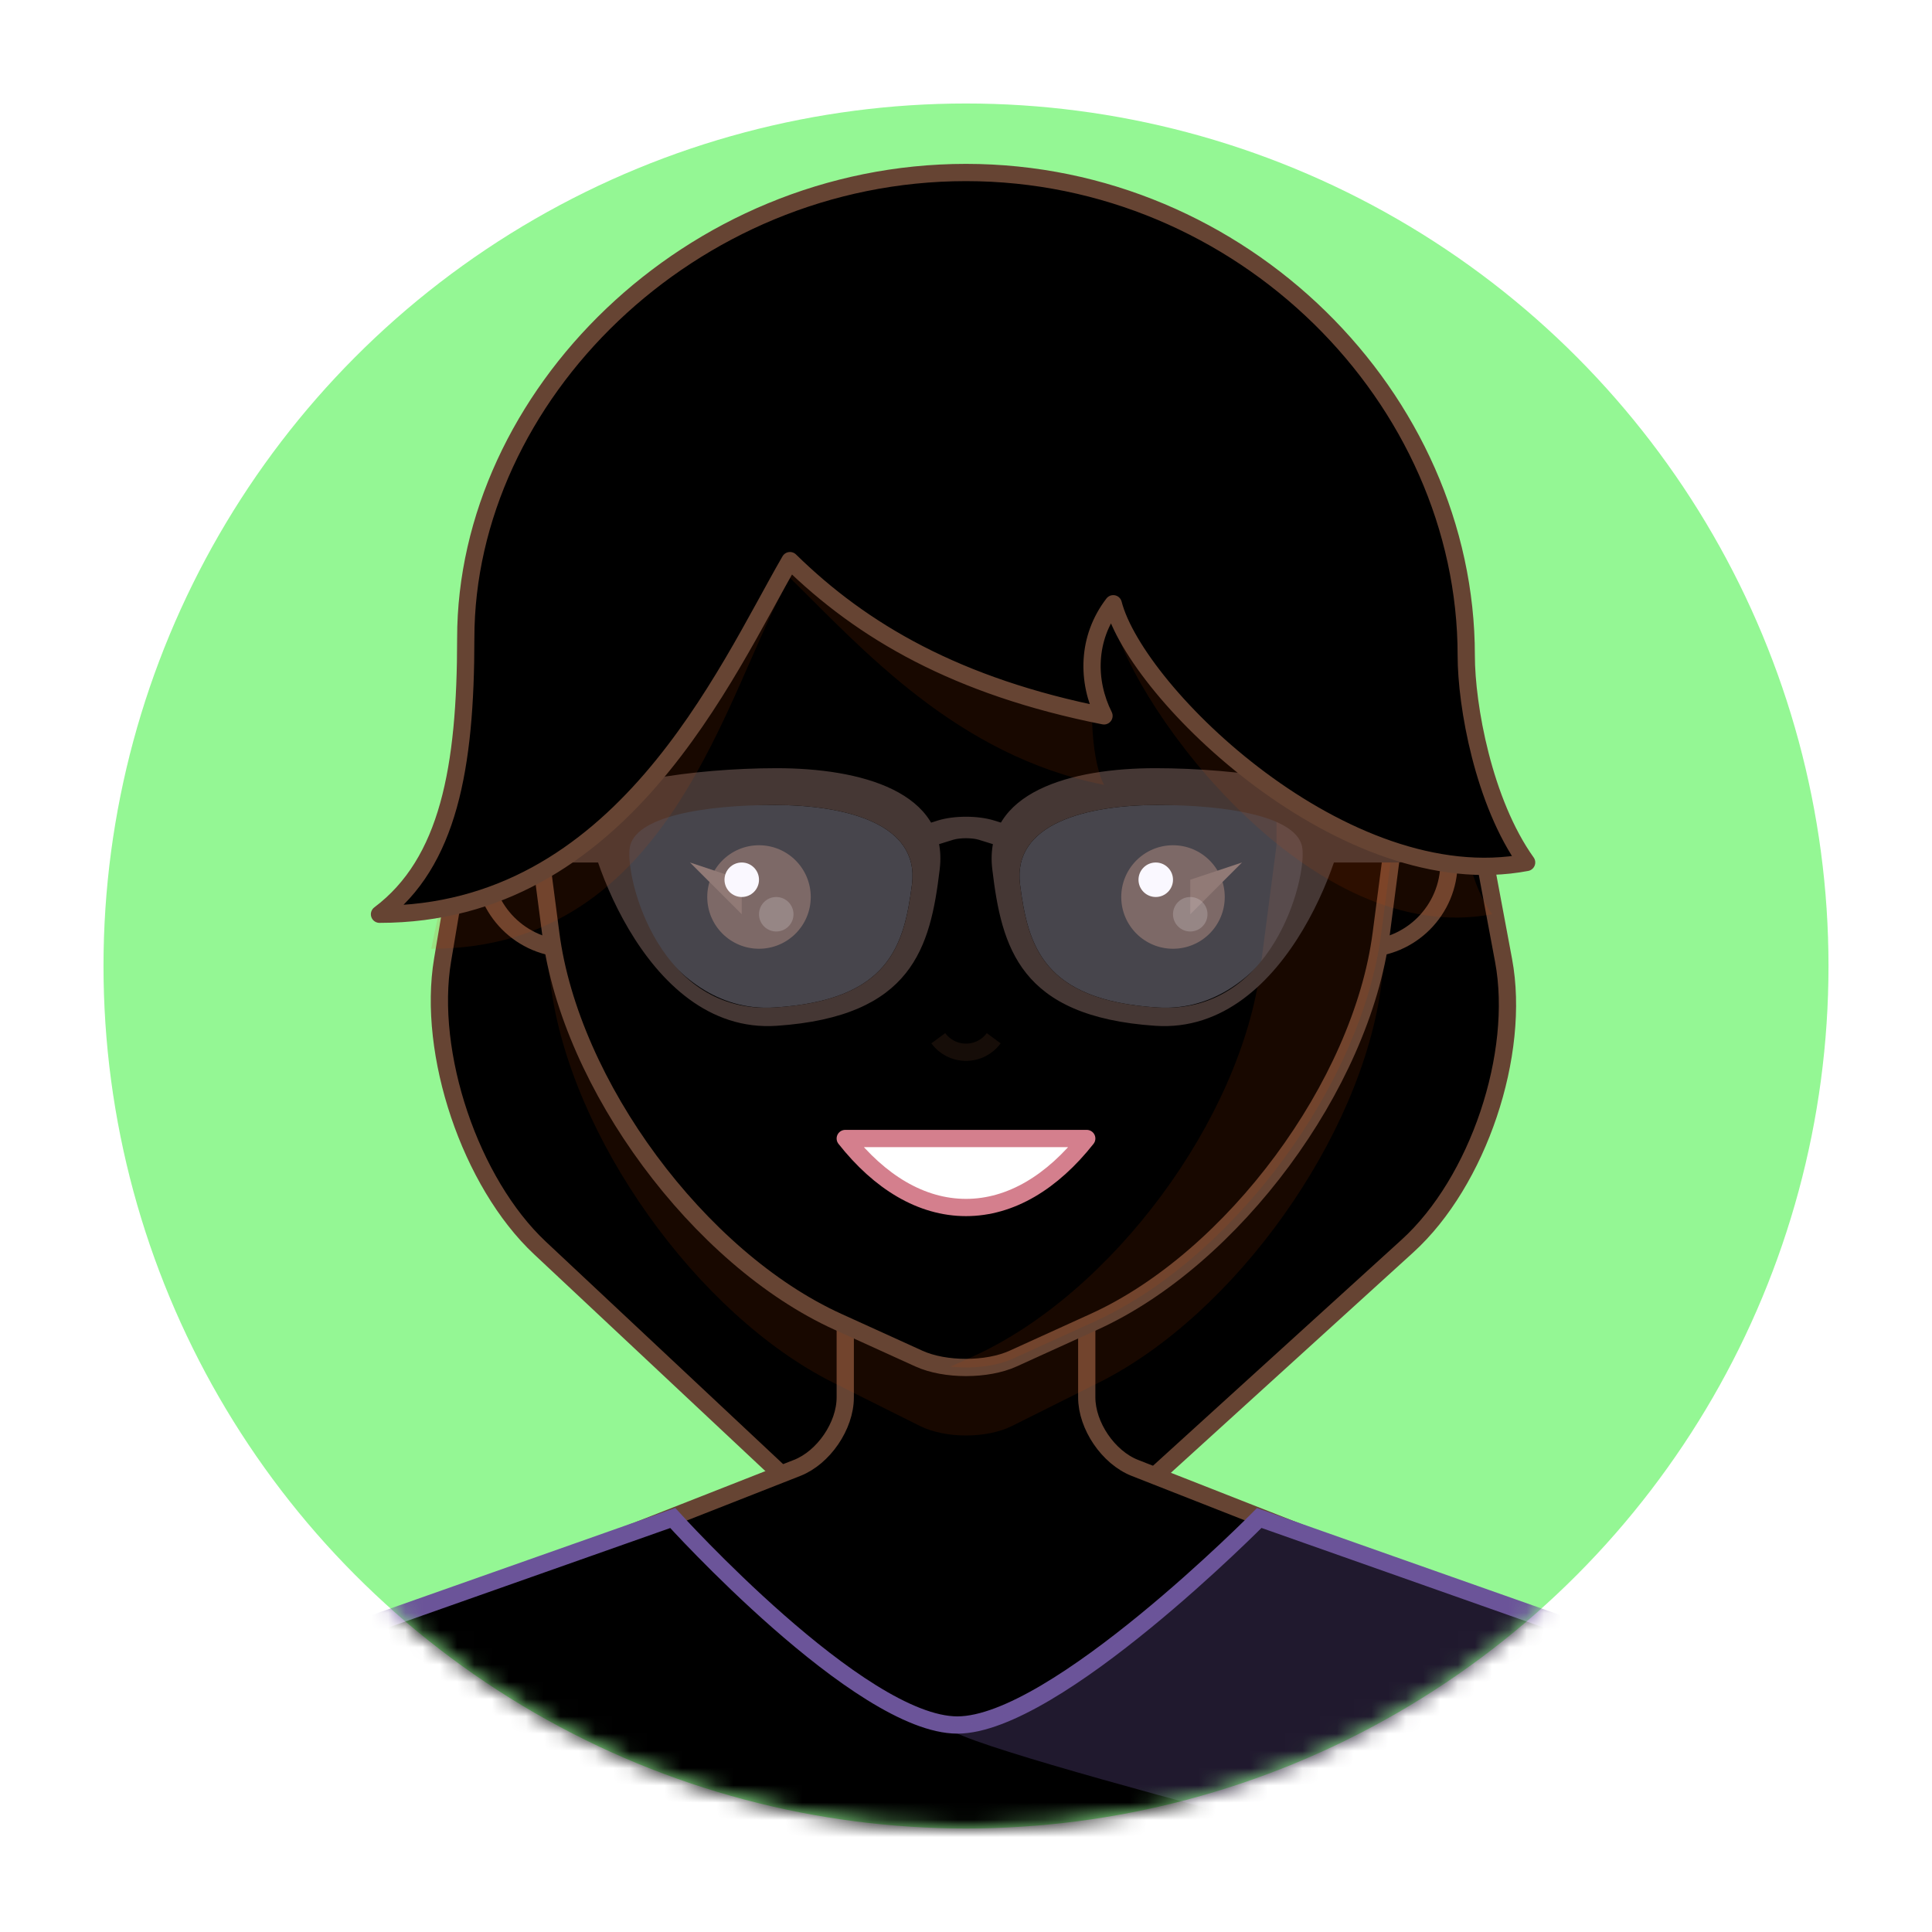 <?xml version="1.0" encoding="UTF-8"?> <svg xmlns="http://www.w3.org/2000/svg" xmlns:xlink="http://www.w3.org/1999/xlink" width="112px" height="112px" viewBox="0 0 112 112" version="1.1"><title>Avatars/Big/Brown Hair Glasses Lady</title><defs><circle id="path-1" cx="50" cy="50" r="50"></circle><circle id="path-3" cx="50" cy="50" r="50"></circle><path d="M8.681,21.731 C10.514,10.834 20.951,2 32.009,2 L37.991,2 C49.042,2 59.646,10.804 61.674,21.656 L66.163,45.672 C67.178,51.1 64.685,58.514 60.594,62.233 L35,85.5 L10.301,62.345 C6.269,58.565 3.744,51.076 4.659,45.641 L8.681,21.731 Z" id="path-5"></path><filter x="-4.8%" y="-3.6%" width="109.7%" height="107.4%" id="filter-6"><feGaussianBlur stdDeviation="2.5" in="SourceAlpha" result="shadowBlurInner1"></feGaussianBlur><feOffset dx="0" dy="0" in="shadowBlurInner1" result="shadowOffsetInner1"></feOffset><feComposite in="shadowOffsetInner1" in2="SourceAlpha" operator="arithmetic" k2="-1" k3="1" result="shadowInnerInner1"></feComposite><feColorMatrix values="0 0 0 0 0.502 0 0 0 0 0 0 0 0 0 0 0 0 0 0.3 0" type="matrix" in="shadowInnerInner1"></feColorMatrix></filter><path d="M7,40 C7,37.239 9.23,35 11.994,35 L58.006,35 C60.764,35 63,37.244 63,40 L63,40 C63,42.761 60.77,45 58.006,45 L11.994,45 C9.236,45 7,42.756 7,40 L7,40 Z" id="path-7"></path><filter x="-5.4%" y="-30.0%" width="110.7%" height="160.0%" id="filter-8"><feGaussianBlur stdDeviation="2.5" in="SourceAlpha" result="shadowBlurInner1"></feGaussianBlur><feOffset dx="0" dy="0" in="shadowBlurInner1" result="shadowOffsetInner1"></feOffset><feComposite in="shadowOffsetInner1" in2="SourceAlpha" operator="arithmetic" k2="-1" k3="1" result="shadowInnerInner1"></feComposite><feColorMatrix values="0 0 0 0 0.4 0 0 0 0 0 0 0 0 0 0 0 0 0 0.3 0" type="matrix" in="shadowInnerInner1"></feColorMatrix></filter><path d="M44.787,75.095 C43.248,74.49 42,72.647 42,71.007 L42,56 L28,56 L28,71.007 C28,72.66 26.743,74.494 25.213,75.095 L0,85 L0,94 L70,94 L70,85 L44.787,75.095 Z" id="path-9"></path><filter x="-4.3%" y="-7.9%" width="108.6%" height="115.8%" id="filter-10"><feGaussianBlur stdDeviation="2.5" in="SourceAlpha" result="shadowBlurInner1"></feGaussianBlur><feOffset dx="0" dy="0" in="shadowBlurInner1" result="shadowOffsetInner1"></feOffset><feComposite in="shadowOffsetInner1" in2="SourceAlpha" operator="arithmetic" k2="-1" k3="1" result="shadowInnerInner1"></feComposite><feColorMatrix values="0 0 0 0 0.4 0 0 0 0 0 0 0 0 0 0 0 0 0 0.3 0" type="matrix" in="shadowInnerInner1"></feColorMatrix></filter><path d="M1,84 L18,78 C18,78 28.833,90 34.5,90 C40.167,90 52,78 52,78 L69,84 L69,100 L1,100 L1,84 Z" id="path-11"></path><filter x="-4.4%" y="-14.0%" width="108.8%" height="127.6%" id="filter-12"><feGaussianBlur stdDeviation="2.5" in="SourceAlpha" result="shadowBlurInner1"></feGaussianBlur><feOffset dx="0" dy="0" in="shadowBlurInner1" result="shadowOffsetInner1"></feOffset><feComposite in="shadowOffsetInner1" in2="SourceAlpha" operator="arithmetic" k2="-1" k3="1" result="shadowInnerInner1"></feComposite><feColorMatrix values="0 0 0 0 0.502 0 0 0 0 0 0 0 0 0 0 0 0 0 0.3 0" type="matrix" in="shadowInnerInner1"></feColorMatrix></filter><path d="M10,28 C10,14.193 21.19,3 35,3 L35,3 C48.807,3 60,14.192 60,28 L60,37 L59.069,44.136 C57.926,52.897 50.474,62.966 42.433,66.621 L37.731,68.759 C36.223,69.444 33.786,69.448 32.269,68.759 L27.567,66.621 C19.522,62.965 12.073,52.896 10.931,44.136 L10,37 L10,28 Z" id="path-13"></path><filter x="-6.0%" y="-4.5%" width="112.0%" height="109.1%" id="filter-14"><feGaussianBlur stdDeviation="2.5" in="SourceAlpha" result="shadowBlurInner1"></feGaussianBlur><feOffset dx="0" dy="0" in="shadowBlurInner1" result="shadowOffsetInner1"></feOffset><feComposite in="shadowOffsetInner1" in2="SourceAlpha" operator="arithmetic" k2="-1" k3="1" result="shadowInnerInner1"></feComposite><feColorMatrix values="0 0 0 0 0.4 0 0 0 0 0 0 0 0 0 0 0 0 0 0.3 0" type="matrix" in="shadowInnerInner1"></feColorMatrix></filter><path d="M0,43 C4,39.997 5,34.5 5,27.003 C5,13 17.98,0 34,0 C50.016,0 63,13.092 63,28 C63,30.908 64,36.5 66.5,39.997 C56,42 43.87,30.196 42.537,25 C41,27.003 41,29.5 42,31.5 C33.463,29.804 27.981,26.601 23.796,22.5 C20.037,29.003 14,43 0,43 Z" id="path-15"></path><filter x="-4.5%" y="-7.0%" width="109.0%" height="114.0%" id="filter-17"><feGaussianBlur stdDeviation="2.5" in="SourceAlpha" result="shadowBlurInner1"></feGaussianBlur><feOffset dx="0" dy="0" in="shadowBlurInner1" result="shadowOffsetInner1"></feOffset><feComposite in="shadowOffsetInner1" in2="SourceAlpha" operator="arithmetic" k2="-1" k3="1" result="shadowInnerInner1"></feComposite><feColorMatrix values="0 0 0 0 0.502 0 0 0 0 0 0 0 0 0 0 0 0 0 0.3 0" type="matrix" in="shadowInnerInner1"></feColorMatrix></filter></defs><g id="Avatars/Big/Brown-Hair-Glasses-Lady" stroke="none" stroke-width="1" fill="none" fill-rule="evenodd"><g id="user-2" transform="translate(6, 6)"><mask id="mask-2" fill="white"><use xlink:href="#path-1"></use></mask><circle stroke="#FFFFFF" stroke-width="6" cx="50" cy="50" r="53"></circle><mask id="mask-4" fill="white"><use xlink:href="#path-3"></use></mask><use id="BG" fill="#94F794" xlink:href="#path-3"></use><g id="Group-2" mask="url(#mask-4)"><g transform="translate(15, 4)"><g id="Combined-Shape" stroke="none" fill="none"><use fill="#805540" fill-rule="evenodd" xlink:href="#path-5"></use><use fill="black" fill-opacity="1" filter="url(#filter-6)" xlink:href="#path-5"></use><use stroke="#664433" stroke-width="1" xlink:href="#path-5"></use></g><g id="Rectangle" stroke="none" fill="none"><use fill="#F0C295" fill-rule="evenodd" xlink:href="#path-7"></use><use fill="black" fill-opacity="1" filter="url(#filter-8)" xlink:href="#path-7"></use><use stroke="#664433" stroke-width="1" xlink:href="#path-7"></use></g><g id="Mask" stroke="none" fill="none"><use fill="#F0C295" fill-rule="evenodd" xlink:href="#path-9"></use><use fill="black" fill-opacity="1" filter="url(#filter-10)" xlink:href="#path-9"></use><use stroke="#664433" stroke-width="1" xlink:href="#path-9"></use></g><g id="Rectangle-2" stroke="none" fill="none"><use fill="#A17EE6" fill-rule="evenodd" xlink:href="#path-11"></use><use fill="black" fill-opacity="1" filter="url(#filter-12)" xlink:href="#path-11"></use><use stroke="#6B5499" stroke-width="1" xlink:href="#path-11"></use></g><path d="M34.5,90 C40.167,90 52,78 52,78 L69,84 L69,100 C69,100 28.833,90 34.5,90 Z" id="Rectangle-2" stroke="none" fill="#6B5499" fill-rule="evenodd" opacity="0.3"></path><path d="M10,31 C10,17.193 21.19,6 35,6 L35,6 C48.807,6 60,17.192 60,31 L60,40 L59.069,47.136 C57.926,55.897 50.592,66.204 42.695,70.153 L37.676,72.662 C36.198,73.401 33.802,73.401 32.324,72.662 L27.305,70.153 C19.405,66.202 12.073,55.896 10.931,47.136 L10,40 L10,31 Z" id="Rectangle" stroke="none" fill="#CC4400" fill-rule="evenodd" opacity="0.12" style="mix-blend-mode: multiply;"></path><g id="Rectangle" stroke="none" fill="none"><use fill="#F0C295" fill-rule="evenodd" xlink:href="#path-13"></use><use fill="black" fill-opacity="1" filter="url(#filter-14)" xlink:href="#path-13"></use><use stroke="#664433" stroke-width="1" xlink:href="#path-13"></use></g><path d="M33.392,50.189 C33.756,50.681 34.341,51 35,51 C35.659,51 36.244,50.681 36.608,50.189" id="Oval-15" stroke="#71432C" stroke-width="1" fill="none" opacity="0.2"></path><path d="M35,3 C48.807,3 60,14.192 60,28 L60,37 L59.069,44.136 C57.926,52.897 50.474,62.966 42.433,66.621 L37.731,68.759 C36.746,69.206 35.366,69.363 34.104,69.227 L35.433,68.621 C43.474,64.966 50.926,54.897 52.069,46.136 L52.069,46.136 L53,39 L53,30 C53,16.192 41.807,5 28,5 L28,5 L27.586,5.003 C26.608,5.019 25.643,5.091 24.695,5.216 C27.718,3.846 31.064,3.06 34.586,3.003 L35,3 Z" id="Combined-Shape" stroke="none" fill="#CC4400" fill-rule="evenodd" opacity="0.12"></path><path d="M28,56 C29.991,58.523 32.402,60 35,60 C37.598,60 40.009,58.523 42,56 L28,56 Z" id="Oval-2" stroke="#D47F8D" stroke-width="1" fill="#FFFFFF" fill-rule="evenodd" stroke-linecap="round" stroke-linejoin="round"></path><g id="Group-18" stroke="none" stroke-width="1" fill="none" fill-rule="evenodd" transform="translate(19, 39)"><g id="Group-19"><circle id="Oval" fill="#573A2B" opacity="0.89" cx="4" cy="3" r="3"></circle><polygon id="Rectangle-26" fill="#694B3C" points="3 2 0 1 3 4"></polygon><path d="M3,3 C3.552,3 4,2.552 4,2 C4,1.725 3.889,1.477 3.71,1.296 C3.529,1.113 3.278,1 3,1 C2.448,1 2,1.448 2,2 C2,2.552 2.448,3 3,3 Z" id="Oval" fill="#FFFFFF"></path><circle id="Oval" fill="#FFFFFF" opacity="0.2" cx="5" cy="4" r="1"></circle></g><g id="Group-20" transform="translate(25, 0)"><circle id="Oval" fill="#573A2B" opacity="0.89" cx="3" cy="3" r="3"></circle><polygon id="Rectangle-26" fill="#694B3C" points="4 2 7 1 4 4"></polygon><path d="M2,3 C2.552,3 3,2.552 3,2 C3,1.751 2.909,1.524 2.759,1.349 C2.575,1.135 2.303,1 2,1 C1.448,1 1,1.448 1,2 C1,2.552 1.448,3 2,3 Z" id="Oval" fill="#FFFFFF"></path><circle id="Oval" fill="#FFFFFF" opacity="0.2" cx="4" cy="4" r="1"></circle></g></g><g id="Group-14" stroke="none" stroke-width="1" fill="none" fill-rule="evenodd" transform="translate(8, 34)"><path d="M29.447,3.82 L28.634,3.566 C27.695,3.274 26.307,3.273 25.366,3.566 L24.553,3.82 C24.059,3.973 23.859,4.348 24.106,4.656 C24.353,4.963 24.953,5.088 25.447,4.934 L26.261,4.681 C26.638,4.563 27.363,4.564 27.739,4.681 L28.553,4.934 C29.047,5.088 29.647,4.963 29.894,4.656 C30.141,4.348 29.941,3.973 29.447,3.82 Z" id="Rectangle-16" fill="#453734" fill-rule="nonzero"></path><path d="M6,4 L1,4 C0.448,4 0,4.448 0,5 C0,5.552 0.448,6 1,6 L6,6 C6.552,6 7,5.552 7,5 C7,4.448 6.552,4 6,4 Z" id="Rectangle-16" fill="#453734" fill-rule="nonzero"></path><path d="M52,4 L48,4 C47.448,4 47,4.448 47,5 C47,5.552 47.448,6 48,6 L52,6 C52.552,6 53,5.552 53,5 C53,4.448 52.552,4 52,4 Z" id="Rectangle-16" fill="#453734" fill-rule="nonzero"></path><g id="glass" transform="translate(15, 8) scale(-1, 1) translate(-15, -8) translate(4, 0)"><path d="M2.113,4.235 C2.351,2.385 7.448,2.667 11.518,2.667 C15.588,2.667 19.936,3.723 19.48,7.278 C19.023,10.833 18.153,13.985 11.518,14.405 C4.883,14.824 1.875,6.086 2.113,4.235 Z" id="Combined-Shape" fill="#EFE8FD" opacity="0.3" transform="translate(10.807, 8.535) scale(-1, 1) translate(-10.807, -8.535) "></path><path d="M9.975,0.533 C14.806,0.533 20.718,1.411 21,2.824 C21.282,4.236 17.85,16 9.975,15.467 C2.1,14.933 1.067,10.923 0.525,6.4 C-0.017,1.877 5.144,0.533 9.975,0.533 Z M10.095,2.667 C6.025,2.667 1.677,3.723 2.133,7.278 C2.59,10.833 3.46,13.985 10.095,14.405 C16.73,14.824 18.738,7.027 18.5,5.176 C18.262,3.326 14.165,2.667 10.095,2.667 Z" id="Combined-Shape" fill="#453734"></path></g><g id="glass" transform="translate(28, 0)"><path d="M2.113,4.235 C2.351,2.385 7.448,2.667 11.518,2.667 C15.588,2.667 19.936,3.723 19.48,7.278 C19.023,10.833 18.153,13.985 11.518,14.405 C4.883,14.824 1.875,6.086 2.113,4.235 Z" id="Combined-Shape" fill="#EFE8FD" opacity="0.3" transform="translate(10.807, 8.535) scale(-1, 1) translate(-10.807, -8.535) "></path><path d="M9.975,0.533 C14.806,0.533 20.718,1.411 21,2.824 C21.282,4.236 17.85,16 9.975,15.467 C2.1,14.933 1.067,10.923 0.525,6.4 C-0.017,1.877 5.144,0.533 9.975,0.533 Z M10.095,2.667 C6.025,2.667 1.677,3.723 2.133,7.278 C2.59,10.833 3.46,13.985 10.095,14.405 C16.73,14.824 18.738,7.027 18.5,5.176 C18.262,3.326 14.165,2.667 10.095,2.667 Z" id="Combined-Shape" fill="#453734"></path></g></g><g id="Group-22" stroke="none" stroke-width="1" fill="none" fill-rule="evenodd" transform="translate(1, 0)"><path d="M3,45 C4,39.997 5,37.5 5,30.003 C5,16 17.98,3 34,3 C50.016,3 63,16.092 63,31 C63,33.908 62,39.5 64.5,42.997 C54,45 43.87,31.196 42.537,26 C41,28.003 41,33.5 42,35.5 C33.463,33.804 27.981,27.601 23.796,23.5 C20.037,30.003 17,45 3,45 Z" id="Mask" fill="#CC4400" opacity="0.12" style="mix-blend-mode: multiply;"></path><mask id="mask-16" fill="white"><use xlink:href="#path-15"></use></mask><g id="Mask" stroke-linecap="round" stroke-linejoin="round"><use fill="#99664D" fill-rule="evenodd" xlink:href="#path-15"></use><use fill="black" fill-opacity="1" filter="url(#filter-17)" xlink:href="#path-15"></use><use stroke="#664433" stroke-width="1" xlink:href="#path-15"></use></g></g></g></g></g></g></svg> 